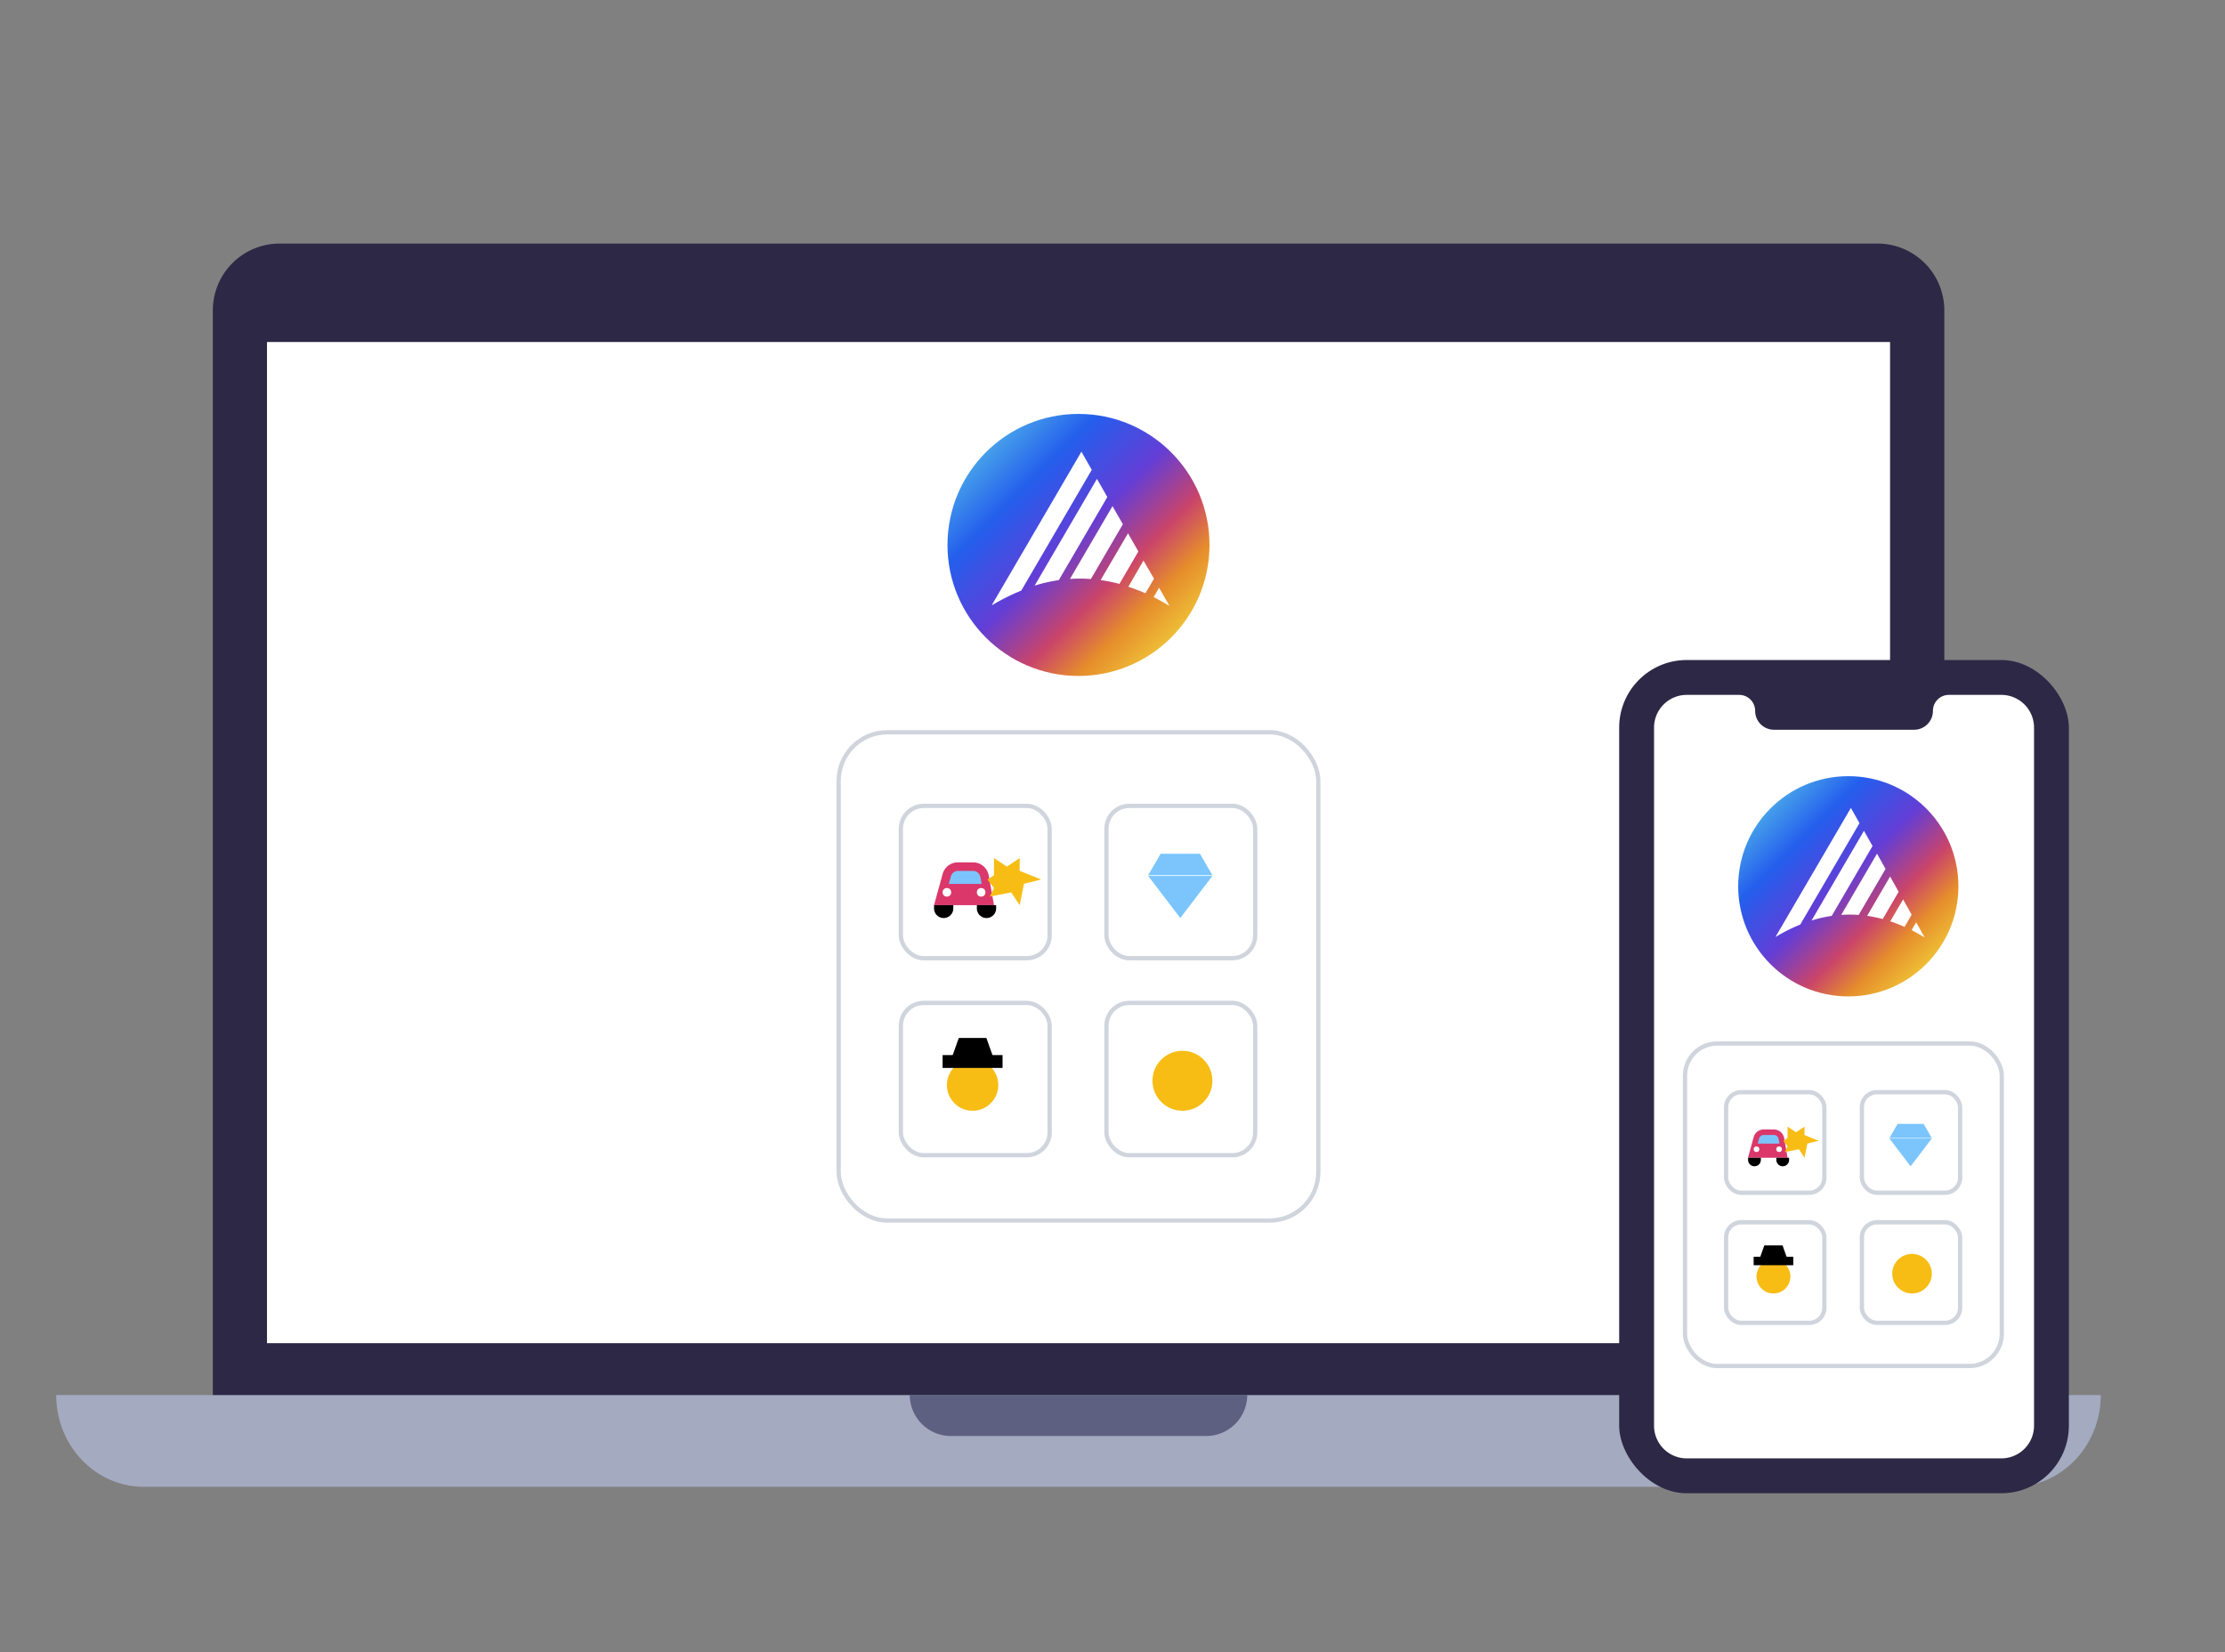 <svg viewBox="0 0 519.54 385.76" xmlns="http://www.w3.org/2000/svg" xmlns:xlink="http://www.w3.org/1999/xlink"><rect x="0" y="0" width="519.54" height="385.76" fill="#808080" stroke="none"/><linearGradient id="a" gradientUnits="userSpaceOnUse" x1="273.46" x2="230.21" y1="148.86" y2="105.6"><stop offset="0" stop-color="#eebd36"/><stop offset=".15" stop-color="#e68d2c"/><stop offset=".31" stop-color="#ca446a"/><stop offset=".53" stop-color="#633ed6"/><stop offset=".8" stop-color="#245eed"/><stop offset="1" stop-color="#459fea"/></linearGradient><linearGradient id="b" x1="449.77" x2="413.4" xlink:href="#a" y1="225.11" y2="188.75"/><path d="m65.29 56.87h373.08a15.6 15.6 0 0 1 15.63 15.59v257.81a0 0 0 0 1 0 0h-404.3a0 0 0 0 1 0 0v-257.81a15.6 15.6 0 0 1 15.59-15.59z" fill="#2c2845"/><path d="m470.1 347.14h-436.53c-11.29 0-20.45-9.6-20.45-21.43h477.42c0 11.83-9.15 21.43-20.44 21.43z" fill="#a4aabf"/><path d="m212.43 325.66h78.81a0 0 0 0 1 0 0 9.62 9.62 0 0 1 -9.62 9.62h-59.57a9.62 9.62 0 0 1 -9.62-9.62 0 0 0 0 1 0 0z" fill="#5e6082"/><path d="m134.96 7.23h233.76v378.99h-233.76z" fill="#fff" transform="matrix(0 1 -1 0 448.56 -55.11)"/><circle cx="251.83" cy="127.23" fill="url(#a)" r="30.59"/><g fill="#fff" fill-rule="evenodd"><path d="m254.72 135.19 7.47-12.79-2.42-4.23-9.93 17a34.56 34.56 0 0 1 4.88.02z"/><path d="m261.39 136.33 4.42-7.57-2.42-4.24-6.39 10.92a35.64 35.64 0 0 1 4.39.89z"/><path d="m267.46 138.51 2-3.4-2.46-4.23-3.53 6.12a41 41 0 0 1 3.99 1.51z"/><path d="m273.07 141.47-2.42-4.24-1.27 2.18c1.23.62 2.46 1.31 3.69 2.06z"/><path d="m247.23 135.45 11.33-19.4-2.42-4.24-14.55 24.92a36.93 36.93 0 0 1 5.64-1.28z"/><path d="m238.51 137.82 16.42-28.13-2.42-4.23-20.87 35.73v.07h.07a48.32 48.32 0 0 1 6.84-3.4z"/></g><rect fill="none" height="114" rx="11.37" stroke="#d0d5dd" stroke-miterlimit="10" width="112" x="195.83" y="170.97"/><rect fill="none" height="35.56" rx="5.33" stroke="#d0d5dd" stroke-miterlimit="10" width="34.73" x="210.36" y="234.16"/><rect fill="none" height="35.56" rx="5.33" stroke="#d0d5dd" stroke-miterlimit="10" width="34.73" x="258.36" y="234.16"/><rect fill="none" height="35.56" rx="5.33" stroke="#d0d5dd" stroke-miterlimit="10" width="34.73" x="210.36" y="188.16"/><rect fill="none" height="35.56" rx="5.33" stroke="#d0d5dd" stroke-miterlimit="10" width="34.73" x="258.36" y="188.16"/><path d="m275.6 214.34 7.5-9.83h-15z" fill="#7bc5fc"/><path d="m283.1 204.34h-15l2.91-5h9.18z" fill="#7bc5fc"/><circle cx="276.1" cy="252.34" fill="#f7bd15" r="7"/><circle cx="227.1" cy="253.34" fill="#f7bd15" r="6"/><path d="m220.1 246.34h14v3h-14z" fill="#000001"/><path d="m232.1 247.34h-10l1.78-5h6.44z" fill="#000001"/><path d="m232.1 211.34h-14l2-7.27a3.71 3.71 0 0 1 3.58-2.73h3.53a3.72 3.72 0 0 1 3.66 3.07z" fill="#db376a"/><path d="m221.54 206.37.49-1.77a1.73 1.73 0 0 1 1.66-1.26h3.53a1.71 1.71 0 0 1 1.69 1.42l.32 1.61z" fill="#7bc5fc"/><path d="m218.1 211.34h4.5a0 0 0 0 1 0 0v.75a2.25 2.25 0 0 1 -2.25 2.25 2.25 2.25 0 0 1 -2.25-2.25v-.75a0 0 0 0 1 0 0z" fill="#000001"/><path d="m228.1 211.34h4.5a0 0 0 0 1 0 0v.75a2.25 2.25 0 0 1 -2.25 2.25 2.25 2.25 0 0 1 -2.25-2.25v-.75a0 0 0 0 1 0 0z" fill="#000001"/><path d="m232.1 207.34-1 2 5-1 2 3 1-5 4-1-5-2v-3l-3 2-3-2v4l-1.51 1.03z" fill="#f7bd15"/><circle cx="221.1" cy="208.34" fill="#fff" r="1"/><circle cx="229.1" cy="208.34" fill="#fff" r="1"/><rect fill="#2c2845" height="194.54" rx="15.77" width="105" x="378.08" y="154.1"/><path d="m467.31 162.24h-12.23a3.73 3.73 0 0 0 -3.74 3.73 4.4 4.4 0 0 1 -4.4 4.41h-32.71a4.4 4.4 0 0 1 -4.4-4.41 3.73 3.73 0 0 0 -3.74-3.73h-12.23a7.64 7.64 0 0 0 -7.64 7.63v163a7.64 7.64 0 0 0 7.64 7.63h73.45a7.64 7.64 0 0 0 7.64-7.63v-163a7.64 7.64 0 0 0 -7.64-7.63z" fill="#fff"/><circle cx="431.58" cy="206.93" fill="url(#b)" r="25.71"/><g fill="#fff"><path d="m434 213.62 6.28-10.75-2-3.56-8.35 14.3a28.19 28.19 0 0 1 4.07.01z" fill-rule="evenodd"/><path d="m439.62 214.58 3.72-6.37-2-3.56-5.36 9.18a30 30 0 0 1 3.64.75z" fill-rule="evenodd"/><path d="m444.72 216.41 1.66-2.85-2-3.57-3 5.12a33.94 33.94 0 0 1 3.34 1.3z" fill-rule="evenodd"/><path d="m449.43 218.9-2-3.56-1.07 1.83c1 .52 2.07 1.1 3.1 1.73z" fill-rule="evenodd"/><path d="m427.71 213.84 9.53-16.31-2-3.56-12.24 20.95a31.12 31.12 0 0 1 4.71-1.08z" fill-rule="evenodd"/><path d="m420.38 215.83 13.81-23.64-2-3.56-17.54 30v.06h.06a40.9 40.9 0 0 1 5.74-2.86z" fill-rule="evenodd"/></g><rect fill="none" height="75.29" rx="7.51" stroke="#d0d5dd" stroke-miterlimit="10" width="73.97" x="393.45" y="243.64"/><rect fill="none" height="23.48" rx="3.52" stroke="#d0d5dd" stroke-miterlimit="10" width="22.94" x="403.05" y="285.38"/><rect fill="none" height="23.48" rx="3.52" stroke="#d0d5dd" stroke-miterlimit="10" width="22.94" x="434.75" y="285.38"/><rect fill="none" height="23.48" rx="3.52" stroke="#d0d5dd" stroke-miterlimit="10" width="22.94" x="403.05" y="255"/><rect fill="none" height="23.48" rx="3.52" stroke="#d0d5dd" stroke-miterlimit="10" width="22.94" x="434.75" y="255"/><path d="m446.13 272.31 4.95-6.5h-9.9z" fill="#7bc5fc"/><path d="m451.08 265.7h-9.9l1.92-3.3h6.06z" fill="#7bc5fc"/><circle cx="446.46" cy="297.38" fill="#f7bd15" r="4.62"/><circle cx="414.1" cy="298.04" fill="#f7bd15" r="3.96"/><path d="m409.48 293.42h9.25v1.98h-9.25z" fill="#000001"/><path d="m417.4 294.08h-6.6l1.17-3.3h4.26z" fill="#000001"/><path d="m417.4 270.31h-9.24l1.32-4.81a2.45 2.45 0 0 1 2.37-1.8h2.33a2.47 2.47 0 0 1 2.42 2z" fill="#db376a"/><path d="m410.43 267 .32-1.18a1.15 1.15 0 0 1 1.1-.83h2.33a1.15 1.15 0 0 1 1.12.94l.21 1.07z" fill="#7bc5fc"/><path d="m408.16 270.31h3a0 0 0 0 1 0 0v.5a1.49 1.49 0 0 1 -1.49 1.49 1.49 1.49 0 0 1 -1.49-1.49v-.5a0 0 0 0 1 -.02 0z" fill="#000001"/><path d="m414.76 270.31h3a0 0 0 0 1 0 0v.5a1.49 1.49 0 0 1 -1.49 1.49 1.49 1.49 0 0 1 -1.49-1.49v-.5a0 0 0 0 1 0 0z" fill="#000001"/><path d="m417.4 267.67-.66 1.32 3.3-.67 1.32 1.99.66-3.31 2.65-.66-3.31-1.32v-1.98l-1.98 1.32-1.98-1.32v2.64l-1 .68z" fill="#f7bd15"/><circle cx="410.14" cy="268.32" fill="#fff" r=".66"/><circle cx="415.42" cy="268.32" fill="#fff" r=".66"/></svg>